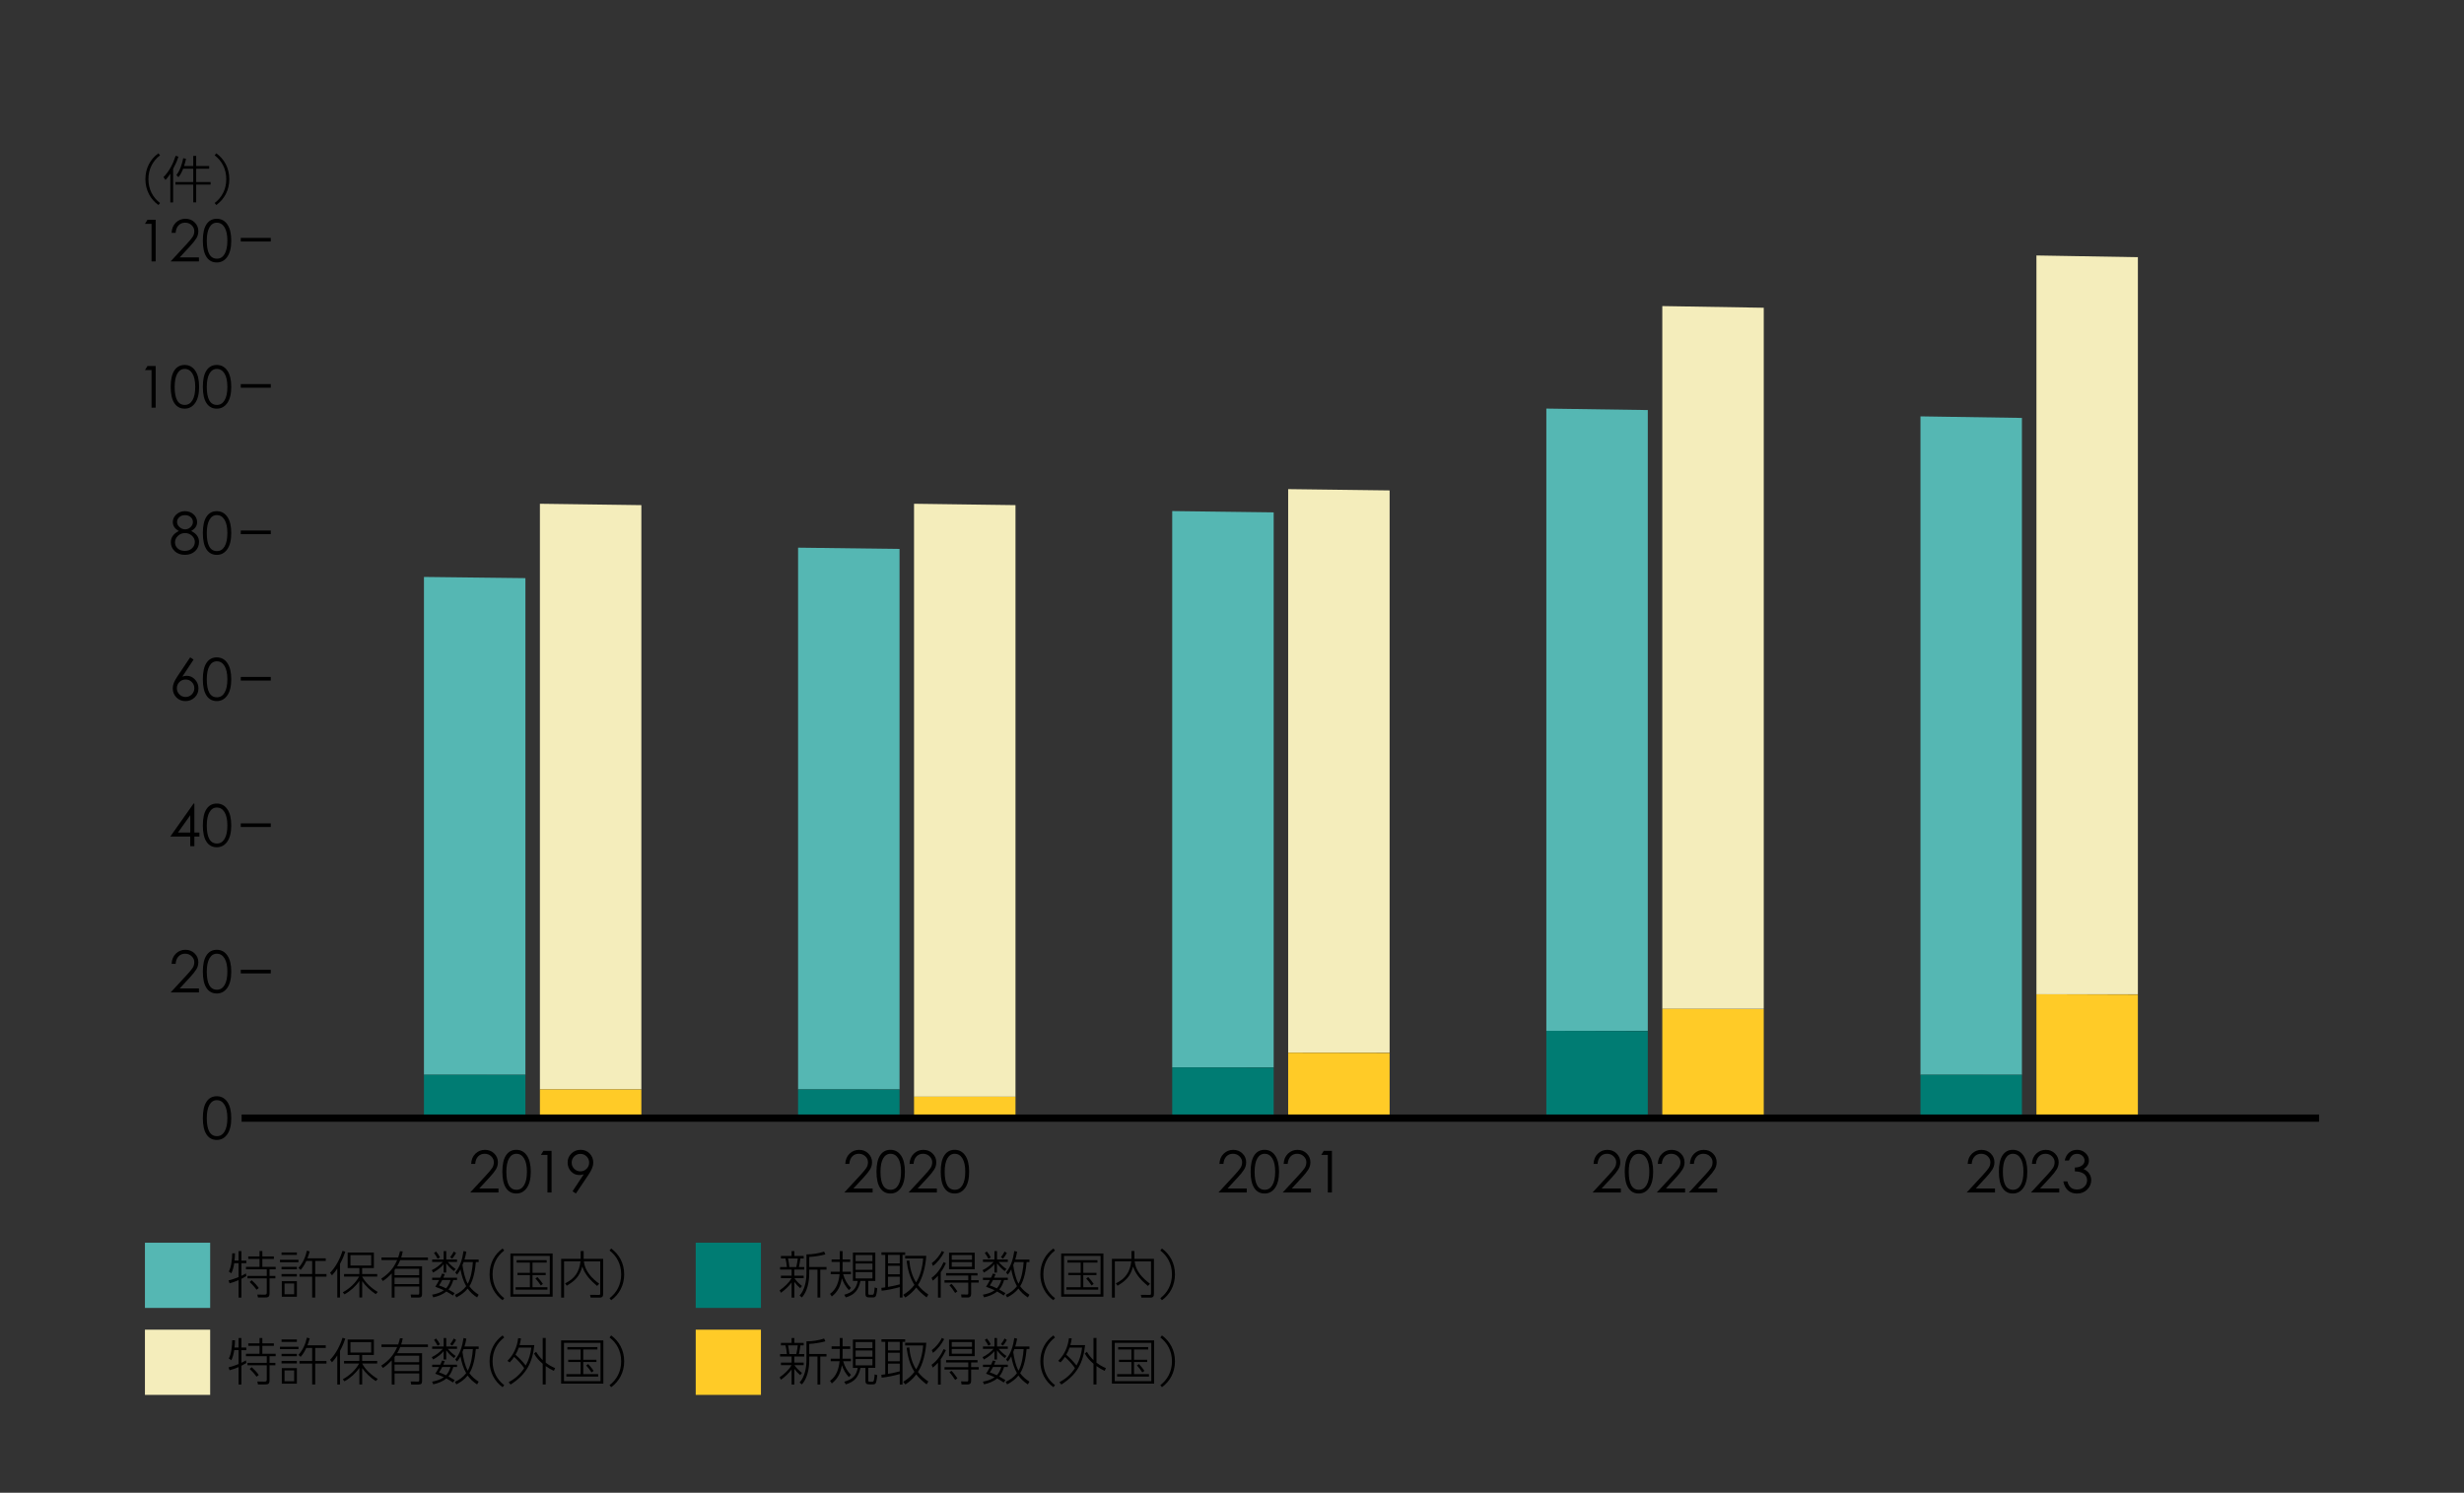 <?xml version="1.0" encoding="UTF-8"?><svg id="OL" xmlns="http://www.w3.org/2000/svg" width="680" height="412" viewBox="0 0 680 412"><rect x="0" y="0" width="680" height="412" fill="#333333" stroke="none"/><defs><style>.cls-1{fill:#f4edbb;}.cls-1,.cls-2,.cls-3,.cls-4,.cls-5{stroke-width:0px;}.cls-2{fill:#55b7b3;}.cls-6{stroke-width:2px;}.cls-6,.cls-7{fill:none;stroke:#000;stroke-miterlimit:10;}.cls-3{fill:#000;}.cls-4{fill:#ffcb27;}.cls-5{fill:#007c73;}</style></defs><path class="cls-3" d="M131.13,321.25h-1.1c.05-1.17.44-2.12,1.17-2.82.73-.71,1.6-1.06,2.63-1.06s1.88.33,2.56,1c.68.67,1.02,1.48,1.02,2.44,0,.71-.19,1.38-.57,1.98-.38.61-.95,1.33-1.72,2.16l-2.86,3.09h5.31v1.1h-7.81l4.38-4.74c.77-.83,1.32-1.49,1.65-1.97.33-.48.5-1.03.5-1.65s-.24-1.16-.73-1.63c-.49-.47-1.09-.7-1.81-.7s-1.32.24-1.79.73c-.48.49-.75,1.18-.82,2.07Z"/><path class="cls-3" d="M142.5,329.42c-1.24,0-2.19-.51-2.86-1.53-.67-1.02-1-2.52-1-4.5s.33-3.49,1-4.5c.67-1.02,1.61-1.53,2.84-1.53s2.2.52,2.92,1.56,1.08,2.53,1.08,4.47-.36,3.43-1.09,4.47c-.73,1.04-1.69,1.56-2.9,1.56ZM142.54,318.45c-.89,0-1.57.43-2.06,1.28s-.74,2.09-.74,3.7c0,3.31.93,4.96,2.8,4.96.91,0,1.61-.43,2.12-1.3.51-.87.76-2.1.76-3.69s-.26-2.81-.78-3.66c-.52-.85-1.22-1.28-2.1-1.28Z"/><path class="cls-3" d="M149.96,317.65h2.26v11.49h-1.14v-10.37h-1.81l.69-1.12Z"/><path class="cls-3" d="M158.94,329.42l-.94-.61,3.1-4.7c-.41.14-.81.21-1.2.21-.92,0-1.69-.33-2.31-.99-.62-.66-.94-1.49-.94-2.47s.35-1.82,1.04-2.49c.69-.67,1.54-1.01,2.55-1.01s1.84.34,2.5,1.03c.66.69.98,1.51.98,2.47,0,.53-.11,1.07-.33,1.61-.22.54-.54,1.12-.97,1.75l-3.49,5.2ZM157.77,320.89c0,.67.23,1.24.7,1.71.47.47,1.04.7,1.71.7s1.24-.24,1.71-.71c.47-.47.7-1.04.7-1.7s-.23-1.23-.7-1.7c-.47-.47-1.04-.71-1.71-.71s-1.24.24-1.71.7c-.47.47-.7,1.04-.7,1.71Z"/><path class="cls-3" d="M234.38,321.25h-1.1c.05-1.17.44-2.12,1.17-2.82.73-.71,1.6-1.06,2.63-1.06s1.88.33,2.56,1c.68.67,1.02,1.48,1.02,2.44,0,.71-.19,1.38-.57,1.98-.38.61-.95,1.33-1.72,2.16l-2.86,3.09h5.31v1.1h-7.81l4.38-4.74c.77-.83,1.32-1.49,1.65-1.97.33-.48.5-1.03.5-1.65s-.24-1.16-.73-1.63c-.49-.47-1.09-.7-1.81-.7s-1.32.24-1.79.73c-.48.49-.75,1.18-.82,2.07Z"/><path class="cls-3" d="M245.75,329.42c-1.24,0-2.19-.51-2.86-1.53-.67-1.02-1-2.52-1-4.5s.33-3.49,1-4.5c.67-1.02,1.61-1.53,2.84-1.53s2.2.52,2.92,1.56,1.08,2.53,1.08,4.47-.36,3.43-1.09,4.47c-.73,1.04-1.69,1.56-2.9,1.56ZM245.79,318.45c-.89,0-1.57.43-2.06,1.28s-.74,2.09-.74,3.7c0,3.31.93,4.96,2.8,4.96.91,0,1.61-.43,2.12-1.3.51-.87.76-2.1.76-3.69s-.26-2.81-.78-3.66c-.52-.85-1.22-1.28-2.1-1.28Z"/><path class="cls-3" d="M252.11,321.25h-1.1c.05-1.17.44-2.12,1.17-2.82.73-.71,1.6-1.06,2.63-1.06s1.88.33,2.56,1c.68.67,1.02,1.48,1.02,2.44,0,.71-.19,1.38-.57,1.98-.38.61-.95,1.33-1.72,2.16l-2.86,3.09h5.31v1.1h-7.81l4.38-4.74c.77-.83,1.32-1.49,1.65-1.97.33-.48.5-1.03.5-1.65s-.24-1.16-.73-1.63c-.49-.47-1.09-.7-1.81-.7s-1.32.24-1.79.73c-.48.49-.75,1.18-.82,2.07Z"/><path class="cls-3" d="M263.48,329.42c-1.24,0-2.19-.51-2.86-1.53-.67-1.02-1-2.52-1-4.5s.33-3.49,1-4.5c.67-1.02,1.61-1.53,2.84-1.53s2.2.52,2.92,1.56,1.08,2.53,1.08,4.47-.36,3.43-1.09,4.47c-.73,1.04-1.69,1.56-2.9,1.56ZM263.51,318.45c-.89,0-1.57.43-2.06,1.28s-.74,2.09-.74,3.7c0,3.31.93,4.96,2.8,4.96.91,0,1.61-.43,2.12-1.3.51-.87.76-2.1.76-3.69s-.26-2.81-.78-3.66c-.52-.85-1.22-1.28-2.1-1.28Z"/><path class="cls-3" d="M337.63,321.25h-1.1c.05-1.17.44-2.12,1.17-2.82s1.6-1.06,2.63-1.06,1.88.33,2.56,1c.68.67,1.02,1.48,1.02,2.44,0,.71-.19,1.38-.57,1.98-.38.61-.95,1.33-1.72,2.16l-2.86,3.09h5.31v1.1h-7.81l4.38-4.74c.77-.83,1.32-1.49,1.65-1.97.33-.48.5-1.03.5-1.65s-.24-1.16-.73-1.63c-.49-.47-1.09-.7-1.81-.7s-1.32.24-1.79.73c-.48.49-.75,1.18-.82,2.07Z"/><path class="cls-3" d="M349,329.42c-1.24,0-2.19-.51-2.86-1.53-.67-1.02-1-2.52-1-4.5s.33-3.49,1-4.5c.67-1.02,1.61-1.53,2.84-1.53s2.2.52,2.92,1.56c.72,1.04,1.08,2.53,1.08,4.47s-.36,3.43-1.09,4.47c-.73,1.04-1.69,1.56-2.9,1.56ZM349.04,318.45c-.89,0-1.57.43-2.06,1.28s-.74,2.09-.74,3.7c0,3.31.93,4.96,2.8,4.96.91,0,1.61-.43,2.12-1.3s.76-2.1.76-3.69-.26-2.81-.78-3.66c-.52-.85-1.22-1.28-2.1-1.28Z"/><path class="cls-3" d="M355.36,321.25h-1.1c.05-1.17.44-2.12,1.17-2.82s1.6-1.06,2.63-1.06,1.88.33,2.56,1c.68.67,1.02,1.48,1.02,2.44,0,.71-.19,1.38-.57,1.98-.38.61-.95,1.33-1.72,2.16l-2.86,3.09h5.31v1.1h-7.81l4.38-4.74c.77-.83,1.32-1.49,1.65-1.97.33-.48.5-1.03.5-1.65s-.24-1.16-.73-1.63c-.49-.47-1.09-.7-1.81-.7s-1.32.24-1.79.73-.75,1.18-.82,2.07Z"/><path class="cls-3" d="M365.32,317.65h2.26v11.49h-1.14v-10.37h-1.81l.69-1.12Z"/><path class="cls-3" d="M440.88,321.25h-1.1c.05-1.17.44-2.12,1.17-2.82.72-.71,1.6-1.06,2.63-1.06s1.88.33,2.56,1c.68.67,1.02,1.48,1.02,2.44,0,.71-.19,1.38-.57,1.98-.38.61-.95,1.33-1.72,2.16l-2.87,3.09h5.31v1.1h-7.81l4.38-4.74c.77-.83,1.32-1.49,1.65-1.97.33-.48.5-1.03.5-1.65s-.24-1.16-.73-1.63c-.48-.47-1.09-.7-1.81-.7s-1.32.24-1.79.73-.75,1.18-.82,2.07Z"/><path class="cls-3" d="M452.25,329.42c-1.24,0-2.19-.51-2.86-1.53s-1-2.52-1-4.5.33-3.49,1-4.5,1.61-1.53,2.84-1.53,2.2.52,2.92,1.56c.72,1.04,1.08,2.53,1.08,4.47s-.36,3.43-1.09,4.47c-.73,1.04-1.69,1.56-2.9,1.56ZM452.29,318.45c-.89,0-1.57.43-2.06,1.28s-.74,2.09-.74,3.7c0,3.31.93,4.96,2.8,4.96.91,0,1.61-.43,2.12-1.3s.76-2.1.76-3.69-.26-2.81-.78-3.66c-.52-.85-1.22-1.28-2.1-1.28Z"/><path class="cls-3" d="M458.61,321.25h-1.1c.05-1.17.44-2.12,1.17-2.82.72-.71,1.6-1.06,2.63-1.06s1.88.33,2.56,1c.68.67,1.02,1.48,1.02,2.44,0,.71-.19,1.38-.57,1.98-.38.61-.95,1.33-1.72,2.16l-2.87,3.09h5.31v1.1h-7.81l4.38-4.74c.77-.83,1.32-1.49,1.65-1.97.33-.48.5-1.03.5-1.65s-.24-1.16-.73-1.63c-.48-.47-1.09-.7-1.81-.7s-1.32.24-1.79.73-.75,1.18-.82,2.07Z"/><path class="cls-3" d="M467.47,321.25h-1.1c.05-1.17.44-2.12,1.17-2.82.72-.71,1.6-1.06,2.63-1.06s1.88.33,2.56,1c.68.67,1.02,1.48,1.02,2.44,0,.71-.19,1.38-.57,1.98-.38.61-.95,1.33-1.72,2.16l-2.87,3.09h5.31v1.1h-7.81l4.38-4.74c.77-.83,1.32-1.49,1.65-1.97.33-.48.5-1.03.5-1.65s-.24-1.16-.73-1.63c-.48-.47-1.09-.7-1.81-.7s-1.32.24-1.79.73-.75,1.18-.82,2.07Z"/><path class="cls-3" d="M544.13,321.25h-1.1c.05-1.17.44-2.12,1.17-2.82s1.6-1.06,2.63-1.06,1.88.33,2.56,1c.68.67,1.02,1.48,1.02,2.44,0,.71-.19,1.38-.57,1.98-.38.61-.95,1.33-1.72,2.16l-2.86,3.09h5.31v1.1h-7.81l4.38-4.74c.77-.83,1.32-1.49,1.65-1.97.33-.48.5-1.03.5-1.65s-.24-1.16-.73-1.63c-.49-.47-1.09-.7-1.81-.7s-1.32.24-1.79.73-.75,1.18-.82,2.07Z"/><path class="cls-3" d="M555.5,329.42c-1.24,0-2.19-.51-2.86-1.53-.67-1.02-1-2.52-1-4.5s.33-3.49,1-4.5c.67-1.02,1.61-1.53,2.84-1.53s2.2.52,2.92,1.56c.72,1.04,1.08,2.53,1.08,4.47s-.36,3.43-1.09,4.47-1.69,1.56-2.9,1.56ZM555.54,318.45c-.89,0-1.57.43-2.06,1.28s-.74,2.09-.74,3.7c0,3.31.93,4.96,2.8,4.96.91,0,1.61-.43,2.12-1.3.51-.87.76-2.1.76-3.69s-.26-2.81-.78-3.66-1.22-1.28-2.1-1.28Z"/><path class="cls-3" d="M561.86,321.25h-1.1c.05-1.17.44-2.12,1.17-2.82s1.6-1.06,2.63-1.06,1.88.33,2.56,1c.68.67,1.02,1.48,1.02,2.44,0,.71-.19,1.38-.57,1.98-.38.61-.95,1.33-1.72,2.16l-2.86,3.09h5.31v1.1h-7.81l4.38-4.74c.77-.83,1.32-1.49,1.65-1.97.33-.48.5-1.03.5-1.65s-.24-1.16-.73-1.63c-.49-.47-1.09-.7-1.81-.7s-1.32.24-1.79.73-.75,1.18-.82,2.07Z"/><path class="cls-3" d="M570.98,320.3h-1.17c.21-.95.62-1.68,1.22-2.18.6-.51,1.34-.76,2.21-.76s1.63.29,2.27.86c.64.58.97,1.27.97,2.1,0,.99-.49,1.78-1.47,2.35.67.28,1.19.69,1.56,1.24.37.55.55,1.15.55,1.8,0,1.01-.37,1.89-1.11,2.62s-1.68,1.1-2.81,1.1c-1,0-1.83-.29-2.48-.86-.65-.57-1.08-1.41-1.3-2.5h1.12c.2.76.51,1.32.94,1.69.42.37,1.02.55,1.78.55s1.41-.25,1.94-.74c.52-.49.78-1.1.78-1.82s-.29-1.31-.86-1.75c-.58-.44-1.41-.67-2.51-.7v-1.06c.79,0,1.43-.18,1.93-.54.5-.36.74-.81.74-1.35s-.2-.99-.6-1.34c-.4-.36-.88-.54-1.45-.54s-1.02.15-1.37.46c-.35.3-.64.77-.89,1.38Z"/><path class="cls-3" d="M65.84,347.94v-2.63h.78v2.63h1.36v.71h-1.36v3.5c.43-.21.85-.43,1.26-.67l.1.73c-.45.28-.9.52-1.36.76v5.18h-.78v-4.82c-.81.35-1.64.64-2.48.88l-.29-.8c.94-.24,1.88-.55,2.77-.92v-3.84h-1.2c-.14.92-.38,1.95-.8,2.79l-.69-.48c.71-1.32.91-3.53.94-5.03h.76c-.01.66-.06,1.33-.13,2h1.12ZM72.4,345.3v1.48h3.18v.69h-3.18v2.19h3.68v.67h-1.69v1.83h1.61v.67h-1.61v4.1c0,1.09-.39,1.19-1.39,1.19h-1.81l-.17-.81,1.89.03c.55.01.71-.11.71-.55v-3.96h-5.32v-.67h5.32v-1.83h-5.74v-.67h3.74v-2.19h-3.1v-.69h3.1v-1.48h.77ZM71.42,355.5l-.63.48c-.59-.85-1.13-1.42-1.88-2.13l.55-.5c.71.63,1.41,1.37,1.96,2.16Z"/><path class="cls-3" d="M82.37,347.71v.66h-5.1v-.66h5.1ZM81.93,345.7v.67h-4.23v-.67h4.23ZM81.93,349.67v.66h-4.23v-.66h4.23ZM81.93,351.64v.69h-4.23v-.69h4.23ZM81.93,353.61v4.3h-4.16v-4.3h4.16ZM78.53,354.25v2.98h2.65v-2.98h-2.65ZM82.97,350.5l-.62-.53c1.23-1.34,1.96-3,2.35-4.78l.77.22c-.18.66-.39,1.26-.63,1.9h5.06v.73h-2.91v3.61h3.11v.71h-3.11v5.77h-.84v-5.77h-3.5v-.71h3.5v-3.61h-1.62c-.39.87-.9,1.72-1.55,2.45Z"/><path class="cls-3" d="M93.84,358.14h-.76v-8.01c-.43.67-.9,1.3-1.46,1.88l-.53-.71c1.53-1.51,2.82-4.01,3.43-6.05l.77.21c-.39,1.19-.85,2.28-1.46,3.39v9.3ZM104.25,356.59l-.55.6c-1.33-.85-2.86-2.28-3.75-3.59v4.52h-.77v-4.57c-1.04,1.51-2.51,2.82-4.12,3.7l-.45-.57c1.78-.94,3.54-2.56,4.5-4.34h-4.16v-.7h4.23v-1.65h-3.24v-4.27h7.24v4.27h-3.24v1.65h4.16v.7h-4.16c.85,1.67,2.69,3.33,4.3,4.24ZM96.72,346.42v2.89h5.72v-2.89h-5.72Z"/><path class="cls-3" d="M110.37,345.36l.77.03c-.11.63-.22,1.09-.42,1.69h7.38v.71h-7.65c-.24.6-.52,1.16-.85,1.71h6.88v7.66c0,.73-.24.98-.97.98h-2.04l-.14-.84,2.03.03c.28,0,.34-.13.34-.42v-1.83h-6.81v3.07h-.78v-6.67c-.81.84-1.48,1.43-2.44,2.1l-.46-.66c2.1-1.37,3.39-2.83,4.4-5.13h-4.33v-.71h4.61c.2-.6.35-1.11.49-1.72ZM108.88,351.97h6.81v-1.78h-6.54c-.08.13-.17.25-.27.36v1.41ZM108.88,352.63v1.79h6.81v-1.79h-6.81Z"/><path class="cls-3" d="M119.27,348.3v-.66h3.17v-2.33h.71v2.33h2.98v.66h-2.54c.62.73,1.37,1.44,2.17,1.96l-.48.57c-.74-.53-1.61-1.42-2.14-2.13v2.54h-.71v-2.31c-.67.84-1.48,1.48-2.89,2.31l-.38-.66c1.15-.55,2.19-1.34,3.05-2.28h-2.96ZM121.98,351.52l.76.17c-.14.35-.25.63-.39.97h3.78v.64h-1.04c-.27.94-.67,1.89-1.33,2.61.56.31.99.56,1.72,1.01l-.48.66c-.59-.42-1.2-.78-1.83-1.11-.98.83-2.3,1.33-3.6,1.61l-.32-.73c1.09-.2,2.34-.56,3.24-1.23-.77-.35-1.2-.53-2.37-.97.41-.59.57-.9,1.08-1.85h-1.93v-.64h2.24c.2-.38.34-.73.48-1.13ZM121.41,347.06l-.64.36c-.34-.66-.43-.81-.99-1.58l.55-.41c.42.46.83,1.06,1.09,1.62ZM124.32,353.3h-2.28c-.25.52-.55,1.02-.88,1.49.67.22,1.06.38,1.95.8.59-.63.97-1.47,1.22-2.28ZM124.8,347.39l-.57-.38c.42-.52.7-1,1.01-1.58l.63.42c-.45.74-.74,1.18-1.06,1.54ZM132.1,347.64v.7h-.78c-.17,2.1-.63,4.89-1.78,6.68.71.97,1.54,1.67,2.56,2.33l-.43.76c-1.04-.67-1.89-1.43-2.61-2.45-.87,1.08-1.89,1.81-3.12,2.44l-.39-.7c1.25-.57,2.26-1.3,3.1-2.39-.78-1.37-1.29-3.08-1.57-4.64-.28.55-.55.95-.94,1.43l-.5-.57c1.36-1.67,1.99-3.81,2.28-5.93l.78.18c-.13.73-.29,1.46-.52,2.17h3.92ZM127.63,349.16c.2,1.58.67,3.77,1.46,5.16.91-1.64,1.29-4.09,1.41-5.97h-2.56c-.1.27-.2.55-.31.81Z"/><path class="cls-3" d="M135.11,351.73c0-3.1,1.41-5.58,3.59-7.14l.45.56c-1.95,1.48-3.21,3.73-3.21,6.58s1.26,5.1,3.21,6.58l-.45.56c-2.17-1.57-3.59-4.05-3.59-7.14Z"/><path class="cls-3" d="M152.51,345.96v11.93h-11.65v-11.93h11.65ZM141.64,346.63v10.59h10.09v-10.59h-10.09ZM150.87,348.48h-3.91v2.83h3.64v.62h-3.64v3.35h4.12v.67h-8.78v-.67h3.94v-3.35h-3.43v-.62h3.43v-2.83h-3.66v-.67h8.29v.67ZM149.82,354.37l-.57.43c-.46-.73-.91-1.29-1.48-1.92l.55-.39c.59.6,1.04,1.19,1.51,1.88Z"/><path class="cls-3" d="M160.26,345.3h.81v2.16h5.39v9.44c0,.92-.13,1.26-1.12,1.26h-2.33l-.17-.78,2.4.03c.35.01.41-.1.41-.43v-8.84h-4.52c.27,2.69,2.19,4.65,4.24,6.19l-.59.6c-1.74-1.43-3.36-3.15-4.08-5.34-.78,2.7-1.9,3.84-4.29,5.28l-.46-.66c2.68-1.29,3.91-3.15,4.26-6.08h-4.54v10.03h-.8v-10.7h5.38v-2.16Z"/><path class="cls-3" d="M172.26,351.73c0,3.1-1.42,5.57-3.59,7.14l-.45-.56c1.95-1.48,3.21-3.73,3.21-6.58s-1.26-5.1-3.21-6.58l.45-.56c2.17,1.57,3.59,4.05,3.59,7.14Z"/><rect class="cls-2" x="40" y="343" width="18" height="18"/><path class="cls-3" d="M221.33,354.93l-.49.62c-.62-.52-1.15-1.09-1.62-1.74v4.34h-.76v-4.17c-.77,1.04-1.89,2.09-2.94,2.84l-.36-.67c1.23-.87,2.55-2.04,3.29-3.36h-2.93v-.7h2.94v-1.68h-3.18v-.69h1.88c-.04-.6-.22-1.82-.39-2.38h-1.25v-.69h2.94v-1.34h.76v1.34h2.58v.69h-.91c-.11.8-.24,1.57-.41,2.38h1.48v.69h-2.75v1.68h2.58v.7h-2.54c.52.79,1.32,1.56,2.07,2.14ZM217.48,347.34c.17.74.29,1.61.36,2.38h1.92c.2-.88.29-1.5.41-2.38h-2.69ZM223.33,346.94v2.77h4.76v.71h-1.71v7.72h-.78v-7.72h-2.27v1.02c0,2.27-.48,4.92-2.02,6.67l-.64-.52c1.44-1.62,1.89-4.09,1.89-6.19v-5.18c1.65,0,3.29-.25,4.87-.77l.35.77c-1.46.39-2.93.62-4.45.71Z"/><path class="cls-3" d="M234.84,355.47l-.56.62c-.9-.95-1.5-2.05-1.95-3.28-.32,2.07-1.09,3.71-2.77,5.03l-.49-.73c1.78-1.26,2.42-3.32,2.63-5.41h-2.44v-.69h2.49c.01-.28.01-.56.01-.84v-1.86h-2.26v-.7h2.26v-2.3h.77v2.3h2.1v.7h-2.1v1.86c0,.28-.01.56-.03.84h2.33v.69h-2.14c.41,1.47,1.08,2.69,2.14,3.77ZM241.54,353.54h-1.93v3.45c0,.21.01.39.55.39h.49c.32,0,.46-.1.56-.56.07-.31.11-.77.18-1.48l.71.22c-.03.49-.18,1.58-.34,2.02-.18.5-.52.52-.99.52h-.78c-.66,0-1.15-.07-1.15-.98v-3.57h-1.37c-.56,2.48-1.55,3.8-4.05,4.55l-.43-.74c2.19-.63,3.29-1.51,3.73-3.81h-1.34v-7.83h6.18v7.83ZM236.12,346.41v1.68h4.65v-1.68h-4.65ZM236.12,348.74v1.74h4.65v-1.74h-4.65ZM236.12,351.1v1.75h4.65v-1.75h-4.65Z"/><path class="cls-3" d="M243.31,356.24l-.08-.78c.36-.04.71-.08,1.08-.14v-8.96h-1.05v-.71h6.54v.71h-.73v11.78h-.76v-2.89c-1.27.38-3.7.9-5,.99ZM245.06,346.36v2.35h3.25v-2.35h-3.25ZM245.06,349.37v2.35h3.25v-2.35h-3.25ZM248.31,352.38h-3.25v2.82c.92-.15,2.37-.45,3.25-.7v-2.12ZM249.86,358.12l-.6-.73c1.23-.76,2.23-1.6,3.1-2.75-1.25-1.88-1.88-4.43-2.16-6.64l.74-.11c.18,2.1.73,4.29,1.88,6.07,1.19-1.85,1.79-4.43,1.95-6.61h-4.97v-.74h5.83c-.18,2.65-.85,5.81-2.3,8.07.83,1.06,1.75,1.88,2.87,2.62l-.48.8c-1.08-.83-2.03-1.67-2.86-2.75-.85,1.13-1.79,1.99-3,2.77Z"/><path class="cls-3" d="M257.41,353.47l-.31-.78c1.51-1.09,2.58-2.66,3.33-4.34l.62.32c-.41.87-.85,1.68-1.43,2.47v7.02h-.76v-6.04c-.46.5-.9.94-1.46,1.36ZM260.57,345.6c-.73,1.39-1.82,2.87-3.1,3.8l-.32-.76c1.04-.73,2.27-2.2,2.77-3.36l.64.32ZM269.78,352.04h-1.77v1.3h2.09v.66h-2.09v3.08c0,.66-.25,1.04-.94,1.04h-1.71l-.13-.85,1.61.03c.27,0,.38-.06.38-.38v-2.91h-6.56v-.66h6.56v-1.3h-6.12v-.66h8.67v.66ZM269,350.31h-7.09v-4.57h7.09v4.57ZM262.02,354.76l.56-.41c.62.63,1.15,1.34,1.64,2.07l-.62.45c-.38-.6-1.09-1.62-1.58-2.12ZM262.66,346.41v1.3h5.59v-1.3h-5.59ZM262.66,348.34v1.29h5.59v-1.29h-5.59Z"/><path class="cls-3" d="M271.27,348.3v-.66h3.17v-2.33h.71v2.33h2.98v.66h-2.54c.62.73,1.37,1.44,2.17,1.96l-.48.57c-.74-.53-1.61-1.42-2.14-2.13v2.54h-.71v-2.31c-.67.84-1.48,1.48-2.89,2.31l-.38-.66c1.15-.55,2.19-1.34,3.05-2.28h-2.96ZM273.98,351.52l.76.17c-.14.35-.25.63-.39.97h3.78v.64h-1.04c-.27.94-.67,1.89-1.33,2.61.56.31.99.56,1.72,1.01l-.48.66c-.59-.42-1.2-.78-1.83-1.11-.98.83-2.3,1.33-3.6,1.61l-.32-.73c1.09-.2,2.34-.56,3.24-1.23-.77-.35-1.2-.53-2.37-.97.41-.59.57-.9,1.08-1.85h-1.93v-.64h2.24c.2-.38.34-.73.48-1.13ZM273.41,347.06l-.64.36c-.34-.66-.43-.81-.99-1.58l.55-.41c.42.46.83,1.06,1.09,1.62ZM276.32,353.3h-2.28c-.25.52-.55,1.02-.88,1.49.67.22,1.06.38,1.95.8.59-.63.97-1.47,1.22-2.28ZM276.8,347.39l-.57-.38c.42-.52.7-1,1.01-1.58l.63.42c-.45.74-.74,1.18-1.06,1.54ZM284.1,347.64v.7h-.78c-.17,2.1-.63,4.89-1.78,6.68.71.97,1.54,1.67,2.56,2.33l-.43.76c-1.04-.67-1.89-1.43-2.61-2.45-.87,1.08-1.89,1.81-3.12,2.44l-.39-.7c1.25-.57,2.26-1.3,3.1-2.39-.78-1.37-1.29-3.08-1.57-4.64-.28.55-.55.95-.94,1.43l-.5-.57c1.36-1.67,1.99-3.81,2.28-5.93l.78.18c-.13.73-.29,1.46-.52,2.17h3.92ZM279.63,349.16c.2,1.58.67,3.77,1.46,5.16.91-1.64,1.29-4.09,1.41-5.97h-2.56c-.1.27-.2.55-.31.81Z"/><path class="cls-3" d="M287.11,351.73c0-3.1,1.41-5.58,3.59-7.14l.45.56c-1.95,1.48-3.21,3.73-3.21,6.58s1.26,5.1,3.21,6.58l-.45.56c-2.17-1.57-3.59-4.05-3.59-7.14Z"/><path class="cls-3" d="M304.51,345.96v11.93h-11.65v-11.93h11.65ZM293.64,346.63v10.59h10.09v-10.59h-10.09ZM302.87,348.48h-3.91v2.83h3.64v.62h-3.64v3.35h4.12v.67h-8.78v-.67h3.94v-3.35h-3.43v-.62h3.43v-2.83h-3.66v-.67h8.29v.67ZM301.82,354.37l-.57.43c-.46-.73-.91-1.29-1.48-1.92l.55-.39c.59.6,1.04,1.19,1.51,1.88Z"/><path class="cls-3" d="M312.26,345.3h.81v2.16h5.39v9.44c0,.92-.13,1.26-1.12,1.26h-2.33l-.17-.78,2.4.03c.35.01.41-.1.41-.43v-8.84h-4.52c.27,2.69,2.19,4.65,4.24,6.19l-.59.6c-1.74-1.43-3.36-3.15-4.08-5.34-.78,2.7-1.9,3.84-4.29,5.28l-.46-.66c2.68-1.29,3.91-3.15,4.26-6.08h-4.54v10.03h-.8v-10.7h5.38v-2.16Z"/><path class="cls-3" d="M324.26,351.73c0,3.1-1.42,5.57-3.59,7.14l-.45-.56c1.95-1.48,3.21-3.73,3.21-6.58s-1.26-5.1-3.21-6.58l.45-.56c2.17,1.57,3.59,4.05,3.59,7.14Z"/><rect class="cls-5" x="192" y="343" width="18" height="18"/><path class="cls-3" d="M65.84,371.94v-2.63h.78v2.63h1.36v.71h-1.36v3.5c.43-.21.85-.43,1.26-.67l.1.73c-.45.28-.9.52-1.36.76v5.18h-.78v-4.82c-.81.35-1.64.64-2.48.88l-.29-.8c.94-.24,1.88-.55,2.77-.92v-3.84h-1.2c-.14.92-.38,1.95-.8,2.79l-.69-.48c.71-1.32.91-3.53.94-5.03h.76c-.01.66-.06,1.33-.13,2h1.12ZM72.4,369.3v1.48h3.18v.69h-3.18v2.19h3.68v.67h-1.69v1.83h1.61v.67h-1.61v4.1c0,1.09-.39,1.19-1.39,1.19h-1.81l-.17-.81,1.89.03c.55.01.71-.11.71-.55v-3.96h-5.32v-.67h5.32v-1.83h-5.74v-.67h3.74v-2.19h-3.1v-.69h3.1v-1.48h.77ZM71.42,379.5l-.63.48c-.59-.85-1.13-1.42-1.88-2.13l.55-.5c.71.63,1.41,1.37,1.96,2.16Z"/><path class="cls-3" d="M82.37,371.71v.66h-5.1v-.66h5.1ZM81.93,369.7v.67h-4.23v-.67h4.23ZM81.93,373.67v.66h-4.23v-.66h4.23ZM81.93,375.64v.69h-4.23v-.69h4.23ZM81.93,377.61v4.3h-4.16v-4.3h4.16ZM78.53,378.25v2.98h2.65v-2.98h-2.65ZM82.97,374.5l-.62-.53c1.23-1.34,1.96-3,2.35-4.78l.77.22c-.18.66-.39,1.26-.63,1.9h5.06v.73h-2.91v3.61h3.11v.71h-3.11v5.77h-.84v-5.77h-3.5v-.71h3.5v-3.61h-1.62c-.39.87-.9,1.72-1.55,2.45Z"/><path class="cls-3" d="M93.84,382.14h-.76v-8.01c-.43.67-.9,1.3-1.46,1.88l-.53-.71c1.53-1.51,2.82-4.01,3.43-6.05l.77.21c-.39,1.19-.85,2.28-1.46,3.39v9.3ZM104.25,380.59l-.55.6c-1.33-.85-2.86-2.28-3.75-3.59v4.52h-.77v-4.57c-1.04,1.51-2.51,2.82-4.12,3.7l-.45-.57c1.78-.94,3.54-2.56,4.5-4.34h-4.16v-.7h4.23v-1.65h-3.24v-4.27h7.24v4.27h-3.24v1.65h4.16v.7h-4.16c.85,1.67,2.69,3.33,4.3,4.24ZM96.72,370.42v2.89h5.72v-2.89h-5.72Z"/><path class="cls-3" d="M110.37,369.36l.77.03c-.11.63-.22,1.09-.42,1.69h7.38v.71h-7.65c-.24.6-.52,1.16-.85,1.71h6.88v7.66c0,.73-.24.98-.97.98h-2.04l-.14-.84,2.03.03c.28,0,.34-.13.34-.42v-1.83h-6.81v3.07h-.78v-6.67c-.81.84-1.48,1.43-2.44,2.1l-.46-.66c2.1-1.37,3.39-2.83,4.4-5.13h-4.33v-.71h4.61c.2-.6.35-1.11.49-1.72ZM108.88,375.97h6.81v-1.78h-6.54c-.08.13-.17.25-.27.36v1.41ZM108.88,376.63v1.79h6.81v-1.79h-6.81Z"/><path class="cls-3" d="M119.27,372.3v-.66h3.17v-2.33h.71v2.33h2.98v.66h-2.54c.62.73,1.37,1.44,2.17,1.96l-.48.57c-.74-.53-1.61-1.42-2.14-2.13v2.54h-.71v-2.31c-.67.84-1.48,1.48-2.89,2.31l-.38-.66c1.15-.55,2.19-1.34,3.05-2.28h-2.96ZM121.98,375.52l.76.17c-.14.35-.25.63-.39.97h3.78v.64h-1.04c-.27.94-.67,1.89-1.33,2.61.56.31.99.56,1.72,1.01l-.48.66c-.59-.42-1.2-.78-1.83-1.11-.98.83-2.3,1.33-3.6,1.61l-.32-.73c1.09-.2,2.34-.56,3.24-1.23-.77-.35-1.2-.53-2.37-.97.41-.59.57-.9,1.08-1.85h-1.93v-.64h2.24c.2-.38.34-.73.48-1.13ZM121.41,371.06l-.64.36c-.34-.66-.43-.81-.99-1.58l.55-.41c.42.46.83,1.06,1.09,1.62ZM124.32,377.3h-2.28c-.25.52-.55,1.02-.88,1.49.67.22,1.06.38,1.95.8.59-.63.97-1.47,1.22-2.28ZM124.8,371.39l-.57-.38c.42-.52.7-1,1.01-1.58l.63.42c-.45.74-.74,1.18-1.06,1.54ZM132.1,371.64v.7h-.78c-.17,2.1-.63,4.89-1.78,6.68.71.97,1.54,1.67,2.56,2.33l-.43.76c-1.04-.67-1.89-1.43-2.61-2.45-.87,1.08-1.89,1.81-3.12,2.44l-.39-.7c1.25-.57,2.26-1.3,3.1-2.39-.78-1.37-1.29-3.08-1.57-4.64-.28.55-.55.95-.94,1.43l-.5-.57c1.36-1.67,1.99-3.81,2.28-5.93l.78.18c-.13.73-.29,1.46-.52,2.17h3.92ZM127.63,373.16c.2,1.58.67,3.77,1.46,5.16.91-1.64,1.29-4.09,1.41-5.97h-2.56c-.1.27-.2.55-.31.81Z"/><path class="cls-3" d="M135.11,375.73c0-3.1,1.41-5.58,3.59-7.14l.45.56c-1.95,1.48-3.21,3.73-3.21,6.58s1.26,5.1,3.21,6.58l-.45.56c-2.17-1.57-3.59-4.05-3.59-7.14Z"/><path class="cls-3" d="M141.88,374.53c-.39.59-.74,1.02-1.22,1.51l-.62-.43c1.74-1.72,2.66-3.84,2.96-6.26l.77.06c-.08.63-.22,1.25-.39,1.86h4.08c-.55,5-2.27,8.11-6.54,10.87l-.56-.62c1.77-.97,3.21-2.2,4.3-3.91-.62-.95-1.9-2.34-2.77-3.08ZM146.63,371.95h-3.47c-.22.69-.53,1.34-.9,1.97.95.81,2.07,1.98,2.83,2.97.88-1.57,1.33-3.17,1.54-4.94ZM153.2,377.61l-.34.76c-.83-.39-1.51-.78-2.26-1.32v5.08h-.83v-5.72c-.95-.8-1.81-1.74-2.4-2.84l.59-.45c.52.87,1.08,1.57,1.81,2.28v-6.11h.83v6.81c.83.63,1.62,1.11,2.59,1.5Z"/><path class="cls-3" d="M166.51,369.96v11.93h-11.65v-11.93h11.65ZM155.64,370.63v10.59h10.09v-10.59h-10.09ZM164.87,372.48h-3.91v2.83h3.64v.62h-3.64v3.35h4.12v.67h-8.78v-.67h3.94v-3.35h-3.43v-.62h3.43v-2.83h-3.66v-.67h8.29v.67ZM163.82,378.37l-.57.43c-.46-.73-.91-1.29-1.48-1.92l.55-.39c.59.6,1.04,1.19,1.51,1.88Z"/><path class="cls-3" d="M172.26,375.73c0,3.1-1.42,5.57-3.59,7.14l-.45-.56c1.95-1.48,3.21-3.73,3.21-6.58s-1.26-5.1-3.21-6.58l.45-.56c2.17,1.57,3.59,4.05,3.59,7.14Z"/><rect class="cls-1" x="40" y="367" width="18" height="18"/><path class="cls-3" d="M221.33,378.93l-.49.62c-.62-.52-1.15-1.09-1.62-1.74v4.34h-.76v-4.17c-.77,1.04-1.89,2.09-2.94,2.84l-.36-.67c1.23-.87,2.55-2.04,3.29-3.36h-2.93v-.7h2.94v-1.68h-3.18v-.69h1.88c-.04-.6-.22-1.82-.39-2.38h-1.25v-.69h2.94v-1.34h.76v1.34h2.58v.69h-.91c-.11.8-.24,1.57-.41,2.38h1.48v.69h-2.75v1.68h2.58v.7h-2.54c.52.79,1.32,1.56,2.07,2.14ZM217.48,371.34c.17.74.29,1.61.36,2.38h1.92c.2-.88.29-1.5.41-2.38h-2.69ZM223.33,370.94v2.77h4.76v.71h-1.71v7.72h-.78v-7.72h-2.27v1.02c0,2.27-.48,4.92-2.02,6.67l-.64-.52c1.44-1.62,1.89-4.09,1.89-6.19v-5.18c1.65,0,3.29-.25,4.87-.77l.35.77c-1.46.39-2.93.62-4.45.71Z"/><path class="cls-3" d="M234.84,379.47l-.56.62c-.9-.95-1.5-2.05-1.95-3.28-.32,2.07-1.09,3.71-2.77,5.03l-.49-.73c1.78-1.26,2.42-3.32,2.63-5.41h-2.44v-.69h2.49c.01-.28.01-.56.01-.84v-1.86h-2.26v-.7h2.26v-2.3h.77v2.3h2.1v.7h-2.1v1.86c0,.28-.01.56-.03.84h2.33v.69h-2.14c.41,1.47,1.08,2.69,2.14,3.77ZM241.54,377.54h-1.93v3.45c0,.21.01.39.55.39h.49c.32,0,.46-.1.56-.56.07-.31.11-.77.18-1.48l.71.22c-.03.49-.18,1.58-.34,2.02-.18.5-.52.52-.99.52h-.78c-.66,0-1.15-.07-1.15-.98v-3.57h-1.37c-.56,2.48-1.55,3.8-4.05,4.55l-.43-.74c2.19-.63,3.29-1.51,3.73-3.81h-1.34v-7.83h6.18v7.83ZM236.12,370.41v1.68h4.65v-1.68h-4.65ZM236.12,372.74v1.74h4.65v-1.74h-4.65ZM236.12,375.1v1.75h4.65v-1.75h-4.65Z"/><path class="cls-3" d="M243.31,380.24l-.08-.78c.36-.04.71-.08,1.08-.14v-8.96h-1.05v-.71h6.54v.71h-.73v11.78h-.76v-2.89c-1.27.38-3.7.9-5,.99ZM245.06,370.36v2.35h3.25v-2.35h-3.25ZM245.06,373.37v2.35h3.25v-2.35h-3.25ZM248.31,376.38h-3.25v2.82c.92-.15,2.37-.45,3.25-.7v-2.12ZM249.86,382.12l-.6-.73c1.23-.76,2.23-1.6,3.1-2.75-1.25-1.88-1.88-4.43-2.16-6.64l.74-.11c.18,2.1.73,4.29,1.88,6.07,1.19-1.85,1.79-4.43,1.95-6.61h-4.97v-.74h5.83c-.18,2.65-.85,5.81-2.3,8.07.83,1.06,1.75,1.88,2.87,2.62l-.48.8c-1.08-.83-2.03-1.67-2.86-2.75-.85,1.13-1.79,1.99-3,2.77Z"/><path class="cls-3" d="M257.41,377.47l-.31-.78c1.51-1.09,2.58-2.66,3.33-4.34l.62.32c-.41.87-.85,1.68-1.43,2.47v7.02h-.76v-6.04c-.46.5-.9.94-1.46,1.36ZM260.57,369.6c-.73,1.39-1.82,2.87-3.1,3.8l-.32-.76c1.04-.73,2.27-2.2,2.77-3.36l.64.32ZM269.78,376.04h-1.77v1.3h2.09v.66h-2.09v3.08c0,.66-.25,1.04-.94,1.04h-1.71l-.13-.85,1.61.03c.27,0,.38-.06.38-.38v-2.91h-6.56v-.66h6.56v-1.3h-6.12v-.66h8.67v.66ZM269,374.31h-7.09v-4.57h7.09v4.57ZM262.02,378.76l.56-.41c.62.63,1.15,1.34,1.64,2.07l-.62.45c-.38-.6-1.09-1.62-1.58-2.12ZM262.66,370.41v1.3h5.59v-1.3h-5.59ZM262.66,372.34v1.29h5.59v-1.29h-5.59Z"/><path class="cls-3" d="M271.27,372.3v-.66h3.17v-2.33h.71v2.33h2.98v.66h-2.54c.62.73,1.37,1.44,2.17,1.96l-.48.57c-.74-.53-1.61-1.42-2.14-2.13v2.54h-.71v-2.31c-.67.84-1.48,1.48-2.89,2.31l-.38-.66c1.15-.55,2.19-1.34,3.05-2.28h-2.96ZM273.98,375.52l.76.17c-.14.35-.25.63-.39.97h3.78v.64h-1.04c-.27.94-.67,1.89-1.33,2.61.56.31.99.56,1.72,1.01l-.48.66c-.59-.42-1.2-.78-1.83-1.11-.98.83-2.3,1.33-3.6,1.61l-.32-.73c1.09-.2,2.34-.56,3.24-1.23-.77-.35-1.2-.53-2.37-.97.41-.59.57-.9,1.08-1.85h-1.93v-.64h2.24c.2-.38.34-.73.48-1.13ZM273.41,371.06l-.64.36c-.34-.66-.43-.81-.99-1.58l.55-.41c.42.46.83,1.06,1.09,1.62ZM276.32,377.3h-2.28c-.25.52-.55,1.02-.88,1.49.67.22,1.06.38,1.95.8.59-.63.97-1.47,1.22-2.28ZM276.8,371.39l-.57-.38c.42-.52.7-1,1.01-1.58l.63.42c-.45.74-.74,1.18-1.06,1.54ZM284.1,371.64v.7h-.78c-.17,2.1-.63,4.89-1.78,6.68.71.97,1.54,1.67,2.56,2.33l-.43.76c-1.04-.67-1.89-1.43-2.61-2.45-.87,1.08-1.89,1.81-3.12,2.44l-.39-.7c1.25-.57,2.26-1.3,3.1-2.39-.78-1.37-1.29-3.08-1.57-4.64-.28.55-.55.95-.94,1.43l-.5-.57c1.36-1.67,1.99-3.81,2.28-5.93l.78.18c-.13.73-.29,1.46-.52,2.17h3.92ZM279.63,373.16c.2,1.58.67,3.77,1.46,5.16.91-1.64,1.29-4.09,1.41-5.97h-2.56c-.1.27-.2.55-.31.81Z"/><path class="cls-3" d="M287.11,375.73c0-3.1,1.41-5.58,3.59-7.14l.45.56c-1.95,1.48-3.21,3.73-3.21,6.58s1.26,5.1,3.21,6.58l-.45.56c-2.17-1.57-3.59-4.05-3.59-7.14Z"/><path class="cls-3" d="M293.88,374.53c-.39.59-.74,1.02-1.22,1.51l-.62-.43c1.74-1.72,2.66-3.84,2.96-6.26l.77.06c-.08.63-.22,1.25-.39,1.86h4.08c-.55,5-2.27,8.11-6.54,10.87l-.56-.62c1.77-.97,3.21-2.2,4.3-3.91-.62-.95-1.9-2.34-2.77-3.08ZM298.63,371.95h-3.47c-.22.69-.53,1.34-.9,1.97.95.81,2.07,1.98,2.83,2.97.88-1.57,1.33-3.17,1.54-4.94ZM305.2,377.61l-.34.76c-.83-.39-1.51-.78-2.26-1.32v5.08h-.83v-5.72c-.95-.8-1.81-1.74-2.4-2.84l.59-.45c.52.87,1.08,1.57,1.81,2.28v-6.11h.83v6.81c.83.63,1.62,1.11,2.59,1.5Z"/><path class="cls-3" d="M318.51,369.96v11.93h-11.65v-11.93h11.65ZM307.64,370.63v10.59h10.09v-10.59h-10.09ZM316.87,372.48h-3.91v2.83h3.64v.62h-3.64v3.35h4.12v.67h-8.78v-.67h3.94v-3.35h-3.43v-.62h3.43v-2.83h-3.66v-.67h8.29v.67ZM315.82,378.37l-.57.43c-.46-.73-.91-1.29-1.48-1.92l.55-.39c.59.6,1.04,1.19,1.51,1.88Z"/><path class="cls-3" d="M324.26,375.73c0,3.1-1.42,5.57-3.59,7.14l-.45-.56c1.95-1.48,3.21-3.73,3.21-6.58s-1.26-5.1-3.21-6.58l.45-.56c2.17,1.57,3.59,4.05,3.59,7.14Z"/><rect class="cls-4" x="192" y="367" width="18" height="18"/><polygon class="cls-2" points="558 115.35 530 114.92 530 296.64 558 296.64 558 115.35"/><polygon class="cls-5" points="558 296.66 530 296.64 530 308.76 558 308.76 558 296.66"/><polygon class="cls-2" points="454.75 113.18 426.75 112.77 426.75 284.51 454.75 284.51 454.75 113.18"/><polygon class="cls-5" points="454.75 284.57 426.75 284.51 426.75 308.76 454.75 308.76 454.75 284.57"/><polygon class="cls-1" points="590 70.99 562 70.51 562 274.43 590 274.43 590 70.99"/><polygon class="cls-4" points="590 274.52 562 274.43 562 308.76 590 308.76 590 274.52"/><polygon class="cls-1" points="486.75 84.94 458.75 84.48 458.75 278.45 486.75 278.45 486.75 84.94"/><polygon class="cls-4" points="486.75 278.52 458.75 278.45 458.75 308.76 486.75 308.76 486.75 278.52"/><polygon class="cls-2" points="351.5 141.42 323.5 141.06 323.5 294.61 351.5 294.61 351.5 141.42"/><polygon class="cls-5" points="351.5 294.65 323.5 294.61 323.5 308.76 351.5 308.76 351.5 294.65"/><polygon class="cls-1" points="383.5 135.36 355.5 135 355.5 290.57 383.5 290.57 383.5 135.36"/><polygon class="cls-4" points="383.5 290.62 355.5 290.57 355.5 308.76 383.5 308.76 383.5 290.62"/><polygon class="cls-2" points="145 159.57 117 159.24 117 296.64 145 296.64 145 159.57"/><polygon class="cls-5" points="145 296.66 117 296.64 117 308.76 145 308.76 145 296.66"/><polygon class="cls-1" points="177 139.42 149 139.04 149 300.68 177 300.68 177 139.42"/><polygon class="cls-4" points="177 300.7 149 300.68 149 308.76 177 308.76 177 300.7"/><polygon class="cls-2" points="248.25 151.51 220.25 151.16 220.25 300.68 248.25 300.68 248.25 151.51"/><polygon class="cls-5" points="248.25 300.7 220.25 300.68 220.25 308.76 248.25 308.76 248.25 300.7"/><polygon class="cls-1" points="280.25 139.42 252.25 139.04 252.25 302.7 280.25 302.7 280.25 139.42"/><polygon class="cls-4" points="280.25 302.71 252.25 302.7 252.25 308.76 280.25 308.76 280.25 302.71"/><line class="cls-6" x1="640" y1="308.61" x2="66.68" y2="308.61"/><path class="cls-3" d="M40.13,49.45c0-3.1,1.41-5.58,3.59-7.14l.45.56c-1.95,1.48-3.21,3.73-3.21,6.58s1.26,5.1,3.21,6.58l-.45.56c-2.17-1.57-3.59-4.05-3.59-7.14Z"/><path class="cls-3" d="M47.78,55.86h-.77v-7.93c-.42.64-.81,1.19-1.34,1.75l-.55-.8c1.57-1.53,2.7-3.81,3.36-5.88l.77.25c-.5,1.46-.78,2-1.47,3.36v9.25ZM53.33,45.83v-2.8h.81v2.8h3.59v.73h-3.59v3.68h3.98v.71h-3.98v4.9h-.81v-4.9h-4.92v-.71h4.92v-3.68h-2.79c-.32.85-.7,1.62-1.3,2.34l-.56-.59c1.01-1.23,1.58-3.1,1.89-4.65l.77.18c-.15.67-.32,1.34-.55,1.99h2.54Z"/><path class="cls-3" d="M63.28,49.45c0,3.1-1.42,5.57-3.59,7.14l-.45-.56c1.95-1.48,3.21-3.73,3.21-6.58s-1.26-5.1-3.21-6.58l.45-.56c2.17,1.57,3.59,4.05,3.59,7.14Z"/><path class="cls-3" d="M59.84,314.63c-1.24,0-2.19-.51-2.86-1.53-.67-1.02-1-2.52-1-4.5s.33-3.49,1-4.5c.67-1.02,1.61-1.53,2.84-1.53s2.2.52,2.92,1.56,1.08,2.53,1.08,4.47-.36,3.43-1.09,4.47c-.73,1.04-1.69,1.56-2.9,1.56ZM59.87,303.65c-.89,0-1.57.43-2.06,1.28s-.74,2.09-.74,3.7c0,3.31.93,4.96,2.8,4.96.91,0,1.61-.43,2.12-1.3.51-.87.76-2.1.76-3.69s-.26-2.81-.78-3.66c-.52-.85-1.22-1.28-2.1-1.28Z"/><line class="cls-7" x1="74.73" y1="268.17" x2="66.45" y2="268.17"/><line class="cls-7" x1="74.73" y1="187.34" x2="66.45" y2="187.34"/><line class="cls-7" x1="74.73" y1="227.76" x2="66.45" y2="227.76"/><path class="cls-3" d="M40.7,60.66h2.26v11.49h-1.14v-10.37h-1.81l.69-1.12Z"/><path class="cls-3" d="M48.46,64.26h-1.1c.05-1.17.44-2.11,1.17-2.82.73-.71,1.6-1.06,2.63-1.06s1.88.33,2.56,1,1.02,1.48,1.02,2.44c0,.71-.19,1.38-.57,1.98-.38.61-.95,1.33-1.72,2.16l-2.86,3.09h5.31v1.1h-7.81l4.38-4.74c.77-.83,1.32-1.49,1.65-1.97.33-.48.5-1.03.5-1.65s-.24-1.16-.73-1.63-1.09-.7-1.81-.7-1.32.24-1.79.73c-.48.49-.75,1.18-.82,2.07Z"/><path class="cls-3" d="M59.84,72.44c-1.24,0-2.19-.51-2.86-1.53-.67-1.02-1-2.52-1-4.5s.33-3.49,1-4.5c.67-1.02,1.61-1.53,2.84-1.53s2.2.52,2.92,1.56c.72,1.04,1.08,2.53,1.08,4.47s-.36,3.43-1.09,4.47c-.73,1.04-1.69,1.56-2.9,1.56ZM59.87,61.46c-.89,0-1.57.43-2.06,1.28-.49.85-.74,2.09-.74,3.7,0,3.31.93,4.96,2.8,4.96.91,0,1.61-.43,2.12-1.3.51-.87.76-2.1.76-3.69s-.26-2.81-.78-3.66c-.52-.85-1.22-1.28-2.1-1.28Z"/><path class="cls-3" d="M40.7,101.02h2.26v11.49h-1.14v-10.37h-1.81l.69-1.12Z"/><path class="cls-3" d="M50.97,112.79c-1.24,0-2.19-.51-2.86-1.53-.67-1.02-1-2.52-1-4.5s.33-3.49,1-4.5c.67-1.02,1.61-1.53,2.84-1.53s2.2.52,2.92,1.56c.72,1.04,1.08,2.53,1.08,4.47s-.36,3.43-1.09,4.47c-.73,1.04-1.69,1.56-2.9,1.56ZM51,101.82c-.89,0-1.57.43-2.06,1.28-.49.85-.74,2.09-.74,3.7,0,3.31.93,4.96,2.8,4.96.91,0,1.61-.43,2.12-1.3.51-.87.76-2.1.76-3.69s-.26-2.81-.78-3.66c-.52-.85-1.22-1.28-2.1-1.28Z"/><path class="cls-3" d="M59.84,112.79c-1.24,0-2.19-.51-2.86-1.53-.67-1.02-1-2.52-1-4.5s.33-3.49,1-4.5c.67-1.02,1.61-1.53,2.84-1.53s2.2.52,2.92,1.56c.72,1.04,1.08,2.53,1.08,4.47s-.36,3.43-1.09,4.47c-.73,1.04-1.69,1.56-2.9,1.56ZM59.87,101.82c-.89,0-1.57.43-2.06,1.28-.49.85-.74,2.09-.74,3.7,0,3.31.93,4.96,2.8,4.96.91,0,1.61-.43,2.12-1.3.51-.87.76-2.1.76-3.69s-.26-2.81-.78-3.66c-.52-.85-1.22-1.28-2.1-1.28Z"/><path class="cls-3" d="M52.75,146.55c1.45.71,2.18,1.72,2.18,3.01,0,1.02-.36,1.88-1.08,2.56-.72.68-1.66,1.02-2.83,1.02s-2.1-.34-2.81-1.02-1.06-1.5-1.06-2.46c0-1.34.74-2.38,2.22-3.1-1.12-.6-1.68-1.42-1.68-2.48,0-.79.33-1.49.98-2.09.66-.6,1.45-.9,2.38-.9s1.72.29,2.37.88c.65.59.98,1.3.98,2.14,0,1.02-.55,1.84-1.65,2.45ZM53.77,149.58c0-.65-.26-1.22-.79-1.71-.53-.49-1.17-.74-1.92-.74s-1.4.25-1.94.76c-.54.51-.82,1.1-.82,1.79s.25,1.26.75,1.7c.5.45,1.16.67,1.97.67s1.47-.24,1.98-.72c.51-.48.77-1.07.77-1.76ZM53.24,144.06c0-.51-.2-.95-.6-1.32s-.92-.55-1.57-.55-1.18.18-1.59.55-.62.81-.62,1.34.23.99.68,1.4c.45.41.97.62,1.54.62s1.08-.2,1.51-.61c.43-.41.65-.88.65-1.42Z"/><path class="cls-3" d="M59.84,153.15c-1.24,0-2.19-.51-2.86-1.53-.67-1.02-1-2.52-1-4.5s.33-3.49,1-4.5c.67-1.02,1.61-1.53,2.84-1.53s2.2.52,2.92,1.56c.72,1.04,1.08,2.53,1.08,4.47s-.36,3.43-1.09,4.47c-.73,1.04-1.69,1.56-2.9,1.56ZM59.87,142.17c-.89,0-1.57.43-2.06,1.28-.49.85-.74,2.09-.74,3.7,0,3.31.93,4.96,2.8,4.96.91,0,1.61-.43,2.12-1.3.51-.87.76-2.1.76-3.69s-.26-2.81-.78-3.66c-.52-.85-1.22-1.28-2.1-1.28Z"/><path class="cls-3" d="M52.48,181.44l.94.61-3.1,4.7c.44-.15.85-.22,1.25-.22.85,0,1.6.34,2.24,1.02.64.68.96,1.5.96,2.48s-.35,1.8-1.05,2.47c-.7.67-1.55,1.01-2.54,1.01s-1.83-.34-2.5-1.02-1-1.51-1-2.5c0-.47.09-.95.27-1.45.18-.5.53-1.13,1.04-1.9l3.49-5.2ZM53.63,189.96c0-.67-.23-1.24-.7-1.71s-1.04-.7-1.71-.7-1.24.23-1.71.7c-.47.47-.7,1.04-.7,1.71s.24,1.24.71,1.71c.47.47,1.04.7,1.7.7s1.23-.23,1.7-.7c.47-.47.71-1.04.71-1.71Z"/><path class="cls-3" d="M59.84,193.5c-1.24,0-2.19-.51-2.86-1.53-.67-1.02-1-2.52-1-4.5s.33-3.49,1-4.5c.67-1.02,1.61-1.53,2.84-1.53s2.2.52,2.92,1.56c.72,1.04,1.08,2.53,1.08,4.47s-.36,3.43-1.09,4.47c-.73,1.04-1.69,1.56-2.9,1.56ZM59.87,182.52c-.89,0-1.57.43-2.06,1.28-.49.85-.74,2.09-.74,3.7,0,3.31.93,4.96,2.8,4.96.91,0,1.61-.43,2.12-1.3.51-.87.76-2.1.76-3.69s-.26-2.81-.78-3.66c-.52-.85-1.22-1.28-2.1-1.28Z"/><path class="cls-3" d="M53.42,221.79h.22v8h1.39v1.1h-1.39v2.67h-1.14v-2.67h-5.5l6.42-9.1ZM52.51,229.79v-4.78l-3.39,4.78h3.39Z"/><path class="cls-3" d="M59.84,233.85c-1.24,0-2.19-.51-2.86-1.53-.67-1.02-1-2.52-1-4.5s.33-3.49,1-4.5c.67-1.02,1.61-1.53,2.84-1.53s2.2.52,2.92,1.56c.72,1.04,1.08,2.53,1.08,4.47s-.36,3.43-1.09,4.47c-.73,1.04-1.69,1.56-2.9,1.56ZM59.87,222.88c-.89,0-1.57.43-2.06,1.28s-.74,2.08-.74,3.7c0,3.31.93,4.96,2.8,4.96.91,0,1.61-.43,2.12-1.3.51-.87.76-2.1.76-3.69s-.26-2.81-.78-3.66c-.52-.85-1.22-1.28-2.1-1.28Z"/><path class="cls-3" d="M48.46,266.03h-1.1c.05-1.17.44-2.11,1.17-2.82.73-.71,1.6-1.06,2.63-1.06s1.88.33,2.56,1c.68.67,1.02,1.48,1.02,2.44,0,.71-.19,1.38-.57,1.98-.38.61-.95,1.33-1.72,2.16l-2.86,3.09h5.31v1.1h-7.81l4.38-4.74c.77-.83,1.32-1.49,1.65-1.97.33-.48.5-1.03.5-1.65s-.24-1.16-.73-1.63c-.49-.47-1.09-.7-1.81-.7s-1.32.24-1.79.73c-.48.49-.75,1.18-.82,2.07Z"/><path class="cls-3" d="M59.84,274.21c-1.24,0-2.19-.51-2.86-1.53-.67-1.02-1-2.52-1-4.5s.33-3.49,1-4.5c.67-1.02,1.61-1.53,2.84-1.53s2.2.52,2.92,1.56c.72,1.04,1.08,2.53,1.08,4.47s-.36,3.43-1.09,4.47c-.73,1.04-1.69,1.56-2.9,1.56ZM59.87,263.23c-.89,0-1.57.43-2.06,1.28s-.74,2.08-.74,3.7c0,3.31.93,4.96,2.8,4.96.91,0,1.61-.43,2.12-1.3.51-.87.76-2.1.76-3.69s-.26-2.81-.78-3.66c-.52-.85-1.22-1.28-2.1-1.28Z"/><line class="cls-7" x1="74.73" y1="66.16" x2="66.45" y2="66.16"/><line class="cls-7" x1="74.73" y1="106.51" x2="66.45" y2="106.51"/><line class="cls-7" x1="74.73" y1="146.93" x2="66.45" y2="146.93"/></svg>
